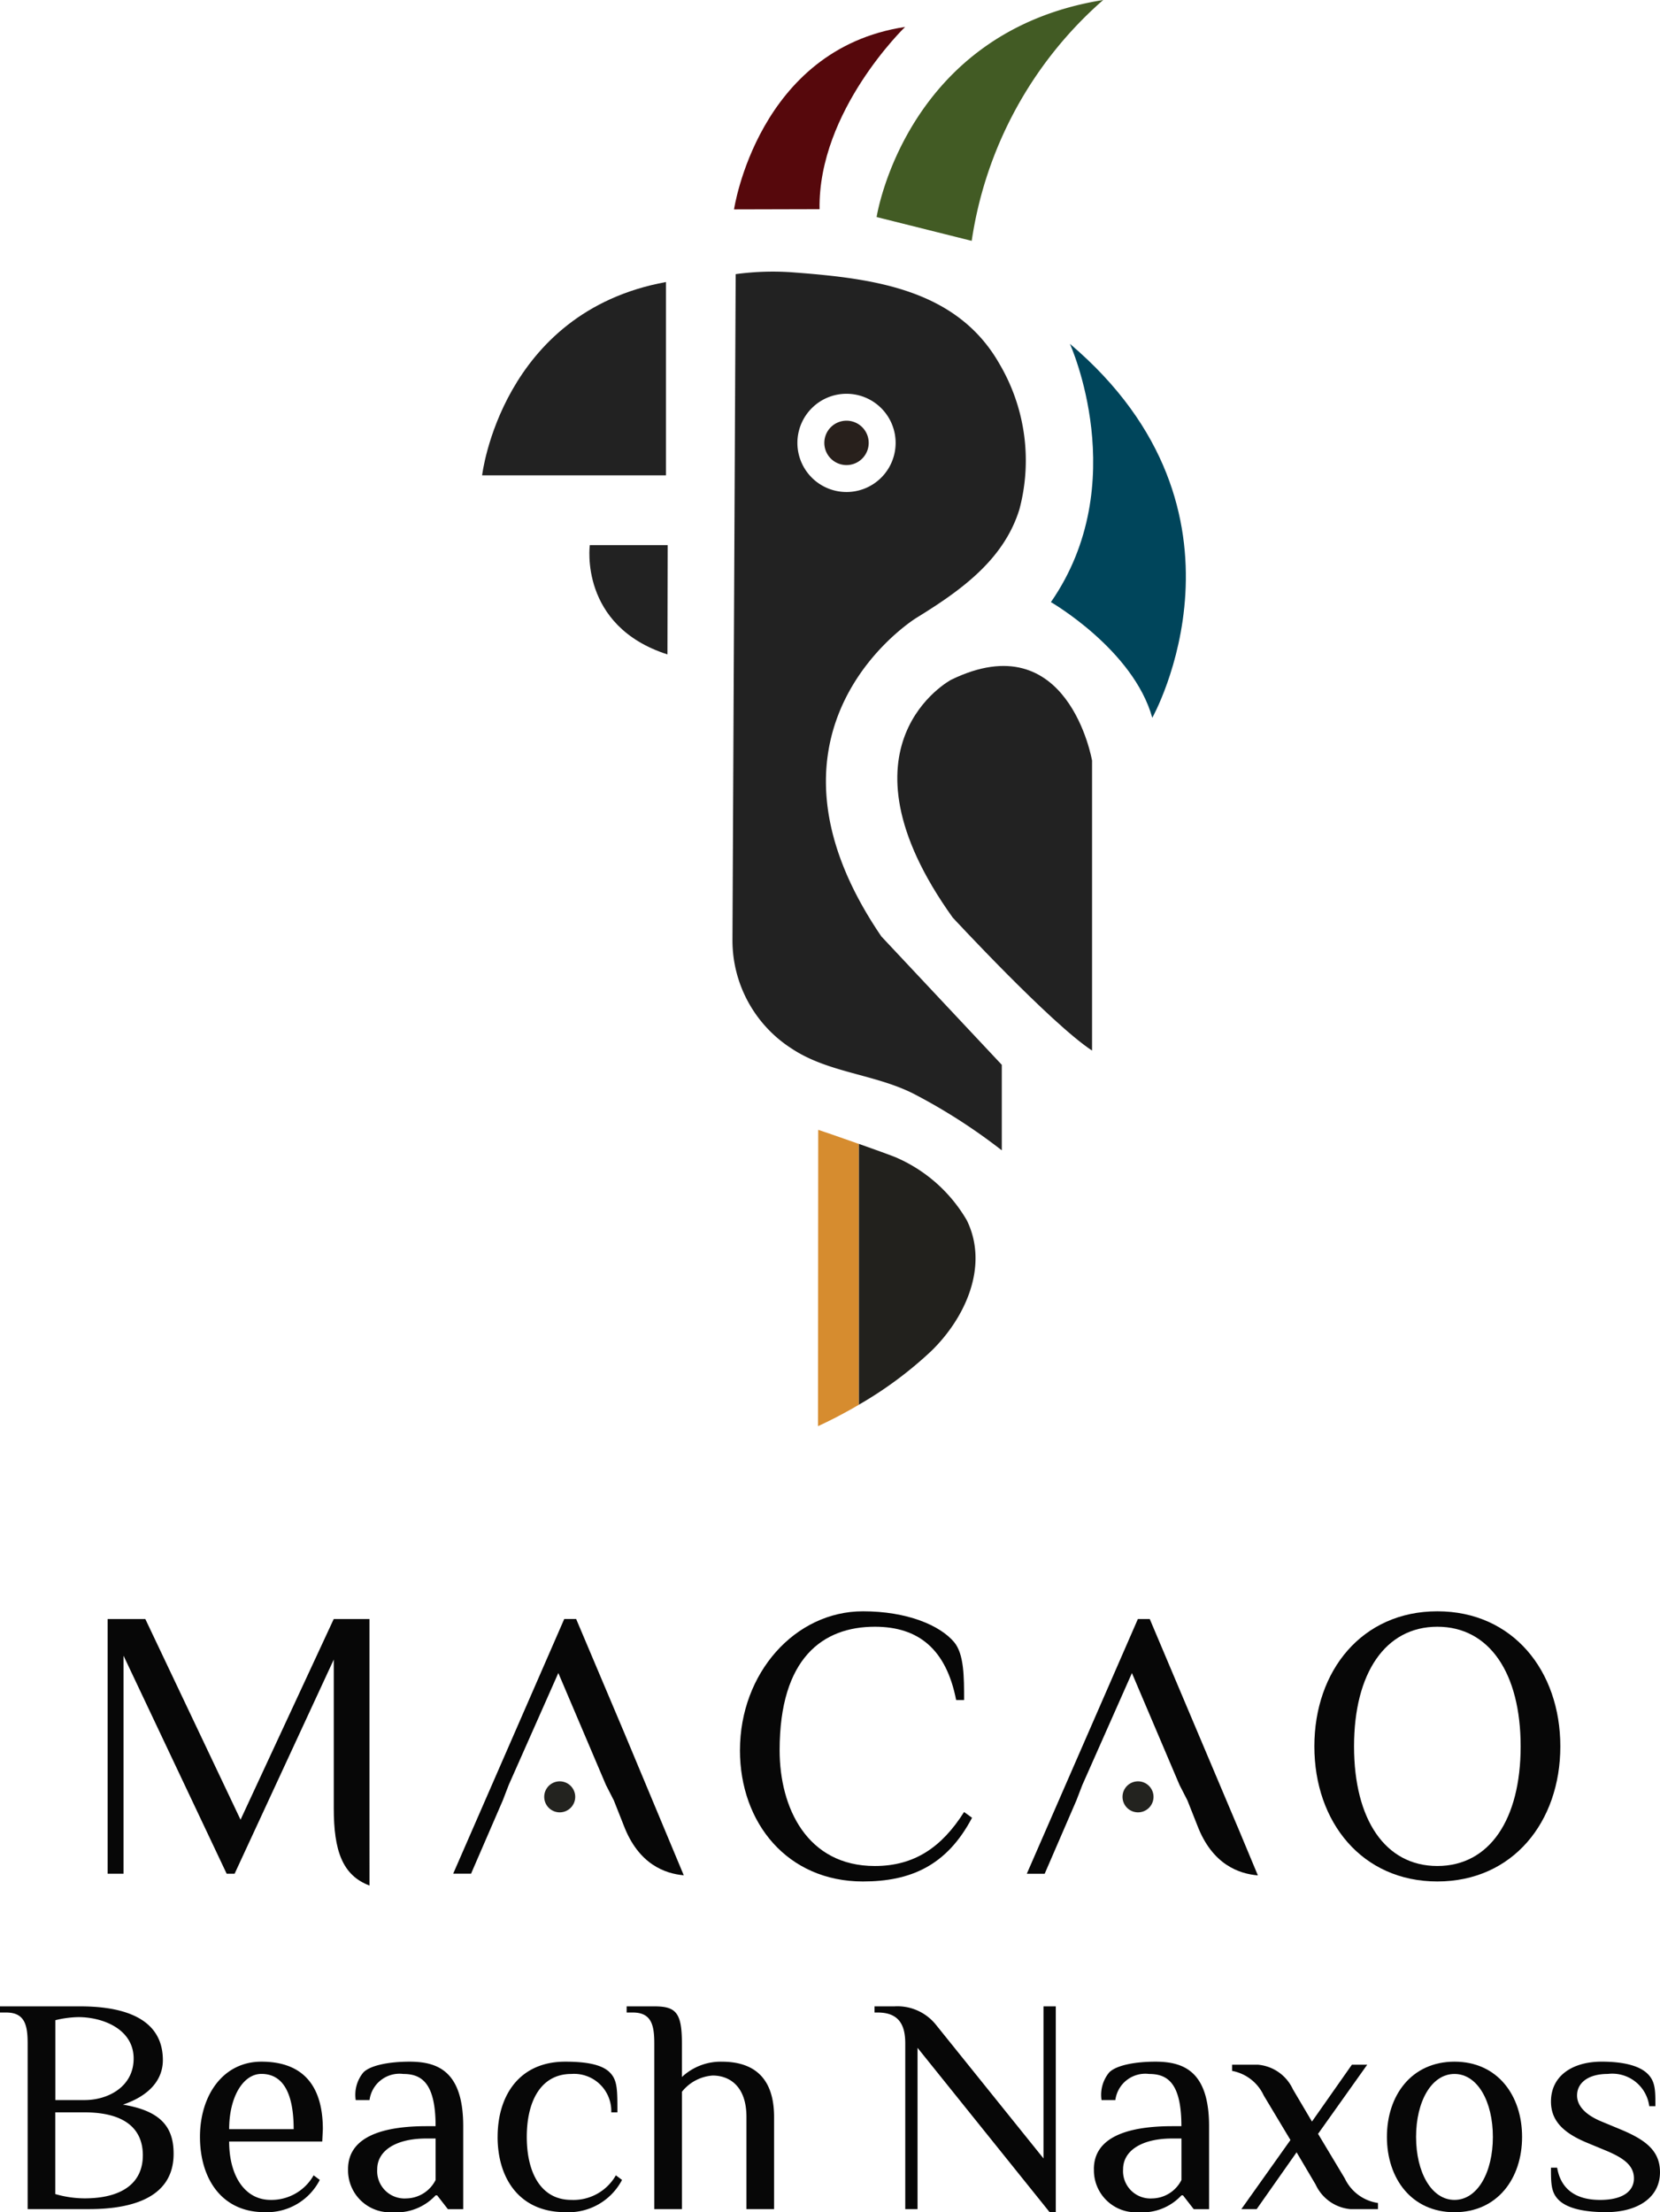 <svg id="Logo" xmlns="http://www.w3.org/2000/svg" xmlns:xlink="http://www.w3.org/1999/xlink" width="130.029" height="173.265" viewBox="0 0 130.029 173.265">
  <defs>
    <clipPath id="clip-path">
      <rect id="Rectangle_1" data-name="Rectangle 1" width="130.029" height="173.265" fill="none"/>
    </clipPath>
  </defs>
  <g id="Group_1" data-name="Group 1" clip-path="url(#clip-path)">
    <path id="Path_1" data-name="Path 1" d="M33.873,34.955s1.489-12.782,14.4-15.141V34.955Z" transform="translate(3.891 2.276)" fill="#222"/>
    <path id="Path_2" data-name="Path 2" d="M51.573,16.183s1.861-12.553,13.4-14.29c0,0-6.826,6.577-6.7,14.273Z" transform="translate(5.924 0.217)" fill="#56080c"/>
    <path id="Path_3" data-name="Path 3" d="M61.591,17S63.825,2.483,79.339,0a31.118,31.118,0,0,0-10.3,18.864Z" transform="translate(7.075)" fill="#425b24"/>
    <path id="Path_4" data-name="Path 4" d="M75.325,24.156s4.963,10.921-1.488,20.229c0,0,6.452,3.723,7.941,9.059,0,0,9.059-16.133-6.453-29.289" transform="translate(8.482 2.775)" fill="#00455b"/>
    <path id="Path_5" data-name="Path 5" d="M47.543,38.294h-6.1s-.868,6.329,6.082,8.563Z" transform="translate(4.757 4.399)" fill="#222"/>
    <path id="Path_6" data-name="Path 6" d="M65.857,46.209c3.407-2.1,6.85-4.506,8.084-8.515a14.888,14.888,0,0,0-1.555-11.368c-3.326-5.869-9.867-6.7-16-7.171a21.435,21.435,0,0,0-4.672.125L51.462,71.4a10.065,10.065,0,0,0,4.655,8.547c2.859,1.893,6.522,1.99,9.56,3.54a44.848,44.848,0,0,1,6.882,4.42v-6.7L63.127,71.154c-11.161-16.37,2.71-24.932,2.73-24.945M56.549,32.5A3.847,3.847,0,1,1,60.4,36.344,3.848,3.848,0,0,1,56.549,32.5" transform="translate(5.912 2.192)" fill="#222"/>
    <path id="Path_7" data-name="Path 7" d="M57.917,31.293a1.738,1.738,0,1,0,1.737-1.738,1.738,1.738,0,0,0-1.737,1.738" transform="translate(6.653 3.395)" fill="#28201c"/>
    <path id="Path_8" data-name="Path 8" d="M78.3,76.907V54.2s-1.861-10.8-11.044-6.33c0,0-9.557,5.089.123,18.616,0,0,7.7,8.316,10.921,10.424" transform="translate(7.242 5.374)" fill="#222"/>
    <path id="Path_9" data-name="Path 9" d="M68.782,86.316A11.86,11.86,0,0,0,63.4,81.488c-.225-.118-1.638-.625-3.061-1.128v20.433a30.44,30.44,0,0,0,5.67-4.2c2.663-2.583,4.56-6.678,2.777-10.276" transform="translate(6.931 9.231)" fill="#22211d"/>
    <path id="Path_10" data-name="Path 10" d="M2.165,143.84c0-1.444-.24-2.406-1.683-2.406H0v-.482H6.257c2.526,0,6.5.482,6.5,4.211,0,1.444-.939,2.744-3.128,3.488,3.128.506,3.97,1.9,3.97,3.851,0,3.61-3.609,4.33-6.616,4.33H2.165Zm4.452,4.452c1.9,0,3.851-1.083,3.851-3.25,0-2.308-2.407-3.247-4.331-3.247a8.185,8.185,0,0,0-1.8.24v6.257Zm4.572,4.33c0-2.189-1.564-3.368-4.572-3.368H4.331v6.4a8.352,8.352,0,0,0,2.285.336c2.912,0,4.572-1.178,4.572-3.369" transform="translate(0 16.192)" fill="#070707"/>
    <path id="Path_11" data-name="Path 11" d="M14.05,150.731c0-3.247,1.8-5.893,4.813-5.893,3.272,0,4.812,1.9,4.812,5.292l-.047.962H16.335c0,2.648,1.2,4.573,3.249,4.573a3.791,3.791,0,0,0,3.368-1.925l.483.36a4.649,4.649,0,0,1-4.331,2.526c-3.369,0-5.054-2.647-5.054-5.9m7.339-.6c0-2.791-.817-4.33-2.526-4.33-1.444,0-2.527,1.828-2.527,4.33Z" transform="translate(1.614 16.638)" fill="#070707"/>
    <path id="Path_12" data-name="Path 12" d="M24.453,153.259c0-2.622,2.886-3.368,6.134-3.368h.724c0-3.37-1.084-4.09-2.527-4.09a2.368,2.368,0,0,0-2.647,2.045H25.055a2.745,2.745,0,0,1,.6-2.167c.6-.6,2.166-.841,3.61-.841,2.19,0,4.21.722,4.21,5.054v6.5h-1.2l-.842-1.083h-.12a4.178,4.178,0,0,1-3.368,1.323,3.286,3.286,0,0,1-3.49-3.368m6.858.842v-3.249h-.724c-2.406,0-3.849.961-3.849,2.407a2.142,2.142,0,0,0,2.285,2.285,2.613,2.613,0,0,0,2.287-1.444" transform="translate(2.809 16.638)" fill="#070707"/>
    <path id="Path_13" data-name="Path 13" d="M34.963,150.731c0-3.247,1.709-5.893,5.295-5.893,1.708,0,2.888.239,3.488.841s.6,1.324.6,3.127h-.481a2.915,2.915,0,0,0-3.127-3.006c-2.407,0-3.491,2.164-3.491,4.931s1.084,4.934,3.491,4.934a3.821,3.821,0,0,0,3.487-1.925l.483.36a4.729,4.729,0,0,1-4.452,2.526c-3.585,0-5.295-2.647-5.295-5.9" transform="translate(4.016 16.638)" fill="#070707"/>
    <path id="Path_14" data-name="Path 14" d="M46.193,143.84c0-1.444-.241-2.406-1.685-2.406h-.481v-.482h2.165c1.685,0,2.165.482,2.165,2.888v2.646a4.446,4.446,0,0,1,3.127-1.2c2.047,0,4.092.841,4.092,4.33v7.218H53.412v-7.218c0-2.407-1.323-3.246-2.648-3.246a3.378,3.378,0,0,0-2.406,1.273v9.191H46.193Z" transform="translate(5.058 16.192)" fill="#070707"/>
    <path id="Path_15" data-name="Path 15" d="M64.813,144.2v12.632h-.962V143.84c0-1.444-.505-2.406-2.165-2.406h-.241v-.482h1.563a3.868,3.868,0,0,1,3.249,1.444l8.423,10.468V140.952h.962v16.121H75.16Z" transform="translate(7.058 16.192)" fill="#070707"/>
    <path id="Path_16" data-name="Path 16" d="M76.855,153.259c0-2.622,2.886-3.368,6.136-3.368h.72c0-3.37-1.083-4.09-2.526-4.09a2.367,2.367,0,0,0-2.647,2.045H77.457a2.745,2.745,0,0,1,.6-2.167c.6-.6,2.166-.841,3.61-.841,2.19,0,4.211.722,4.211,5.054v6.5h-1.2l-.843-1.083h-.12a4.175,4.175,0,0,1-3.368,1.323,3.286,3.286,0,0,1-3.488-3.368m6.856.842v-3.249h-.72c-2.407,0-3.851.961-3.851,2.407a2.143,2.143,0,0,0,2.287,2.285,2.61,2.61,0,0,0,2.284-1.444" transform="translate(8.829 16.638)" fill="#070707"/>
    <path id="Path_17" data-name="Path 17" d="M91.138,150.949l-2.093-3.488a3.412,3.412,0,0,0-2.478-1.924v-.484h2.045a3.328,3.328,0,0,1,2.719,1.926l1.492,2.526,3.127-4.453h1.2L93.3,150.466l2.094,3.49a3.416,3.416,0,0,0,2.6,1.925v.481H95.83a3.325,3.325,0,0,1-2.719-1.924l-1.492-2.526-3.128,4.451h-1.2Z" transform="translate(9.944 16.663)" fill="#070707"/>
    <path id="Path_18" data-name="Path 18" d="M97.444,150.731c0-3.247,1.925-5.893,5.295-5.893s5.293,2.647,5.293,5.893-1.925,5.9-5.293,5.9-5.295-2.647-5.295-5.9m8.3,0c0-2.767-1.2-4.931-3.007-4.931s-3.009,2.164-3.009,4.931,1.2,4.934,3.009,4.934,3.007-2.167,3.007-4.934" transform="translate(11.194 16.638)" fill="#070707"/>
    <path id="Path_19" data-name="Path 19" d="M109.571,155.666c-.6-.6-.6-1.3-.6-2.526h.483c.263,1.564,1.322,2.526,3.367,2.526,1.831,0,2.648-.722,2.648-1.686s-.721-1.563-2.165-2.166l-1.445-.6c-1.828-.747-2.888-1.686-2.888-3.25,0-2.021,1.685-3.127,3.97-3.127,1.83,0,3.008.36,3.61.962s.6,1.3.6,2.526h-.482a2.92,2.92,0,0,0-3.249-2.526c-1.564,0-2.406.721-2.406,1.685,0,.842.7,1.54,1.924,2.045l1.444.6c2.045.843,3.128,1.709,3.128,3.369,0,2.02-1.8,3.127-4.21,3.127-1.925,0-3.129-.36-3.73-.961" transform="translate(12.518 16.638)" fill="#070707"/>
    <path id="Path_20" data-name="Path 20" d="M51.99,124.081c0-6.047,4.319-10.883,9.633-10.883,3.448,0,6.029,1.089,7.146,2.419.777.937.777,2.72.777,4.534h-.621c-.777-3.96-2.922-5.744-6.369-5.744-4.072,0-7.459,2.448-7.459,9.674,0,4.5,2.144,9.067,7.459,9.067,3.106,0,5.25-1.481,6.99-4.231l.623.453c-1.99,3.778-4.849,4.989-8.547,4.989-5.9,0-9.633-4.565-9.633-10.278" transform="translate(5.972 13.004)" fill="#070707"/>
    <path id="Path_21" data-name="Path 21" d="M92.347,123.778c0-5.924,3.729-10.58,9.634-10.58s9.633,4.656,9.633,10.58-3.73,10.58-9.633,10.58-9.634-4.655-9.634-10.58m16.158,0c0-5.744-2.455-9.371-6.524-9.371s-6.526,3.627-6.526,9.371,2.455,9.369,6.526,9.369,6.524-3.627,6.524-9.369" transform="translate(10.608 13.004)" fill="#070707"/>
    <path id="Path_22" data-name="Path 22" d="M28.073,128.552V113.741h-2.8l-7.3,15.719-7.459-15.719H7.564v19.95H8.807V116.612l8.079,17.079h.621l7.768-16.776v11.637c0,3.322.669,5.263,2.8,6.064Z" transform="translate(0.869 13.066)" fill="#070707"/>
    <path id="Path_23" data-name="Path 23" d="M38.237,126.358a1.214,1.214,0,1,0,1.214-1.213,1.214,1.214,0,0,0-1.214,1.213" transform="translate(4.392 14.376)" fill="#23231f"/>
    <path id="Path_24" data-name="Path 24" d="M78.868,126.358a1.214,1.214,0,1,0,1.213-1.213,1.213,1.213,0,0,0-1.213,1.213" transform="translate(9.06 14.376)" fill="#23231f"/>
    <path id="Path_25" data-name="Path 25" d="M44.425,127.949l.777,1.964c1.167,3.063,3.26,3.773,4.7,3.9l-4.67-11.182-3.76-8.894H40.54l-8.7,19.95h1.4l2.486-5.742.466-1.211,3.884-8.766,3.728,8.766Z" transform="translate(3.658 13.066)" fill="#070707"/>
    <path id="Path_26" data-name="Path 26" d="M84.726,127.949l.777,1.964c1.178,3.092,3.3,3.786,4.74,3.907l-1.6-3.835c-.012-.025-.022-.048-.033-.071l-6.835-16.172h-.932l-8.7,19.95h1.4l2.484-5.742.466-1.211,3.885-8.766,3.728,8.766Z" transform="translate(8.287 13.066)" fill="#070707"/>
    <path id="Path_27" data-name="Path 27" d="M60.664,80.474l-.1-.035c-.95-.336-1.893-.664-2.479-.866l-.01,0c-.047-.016-.089-.03-.13-.046a.284.284,0,0,1-.049-.017l-.086-.029-.057-.019-.056-.02c-.02-.007-.04-.012-.057-.019l-.037-.012-.046-.017-.013,0-.036-.011-.018-.006c0,.047-.016,23.206-.016,23.206.235-.107.473-.221.71-.337l.191-.094q.306-.151.615-.311c.033-.017.068-.037.1-.055.52-.271,1.041-.562,1.56-.864l.013-.009Z" transform="translate(6.602 9.118)" fill="#d68c2f"/>
  </g>
</svg>
